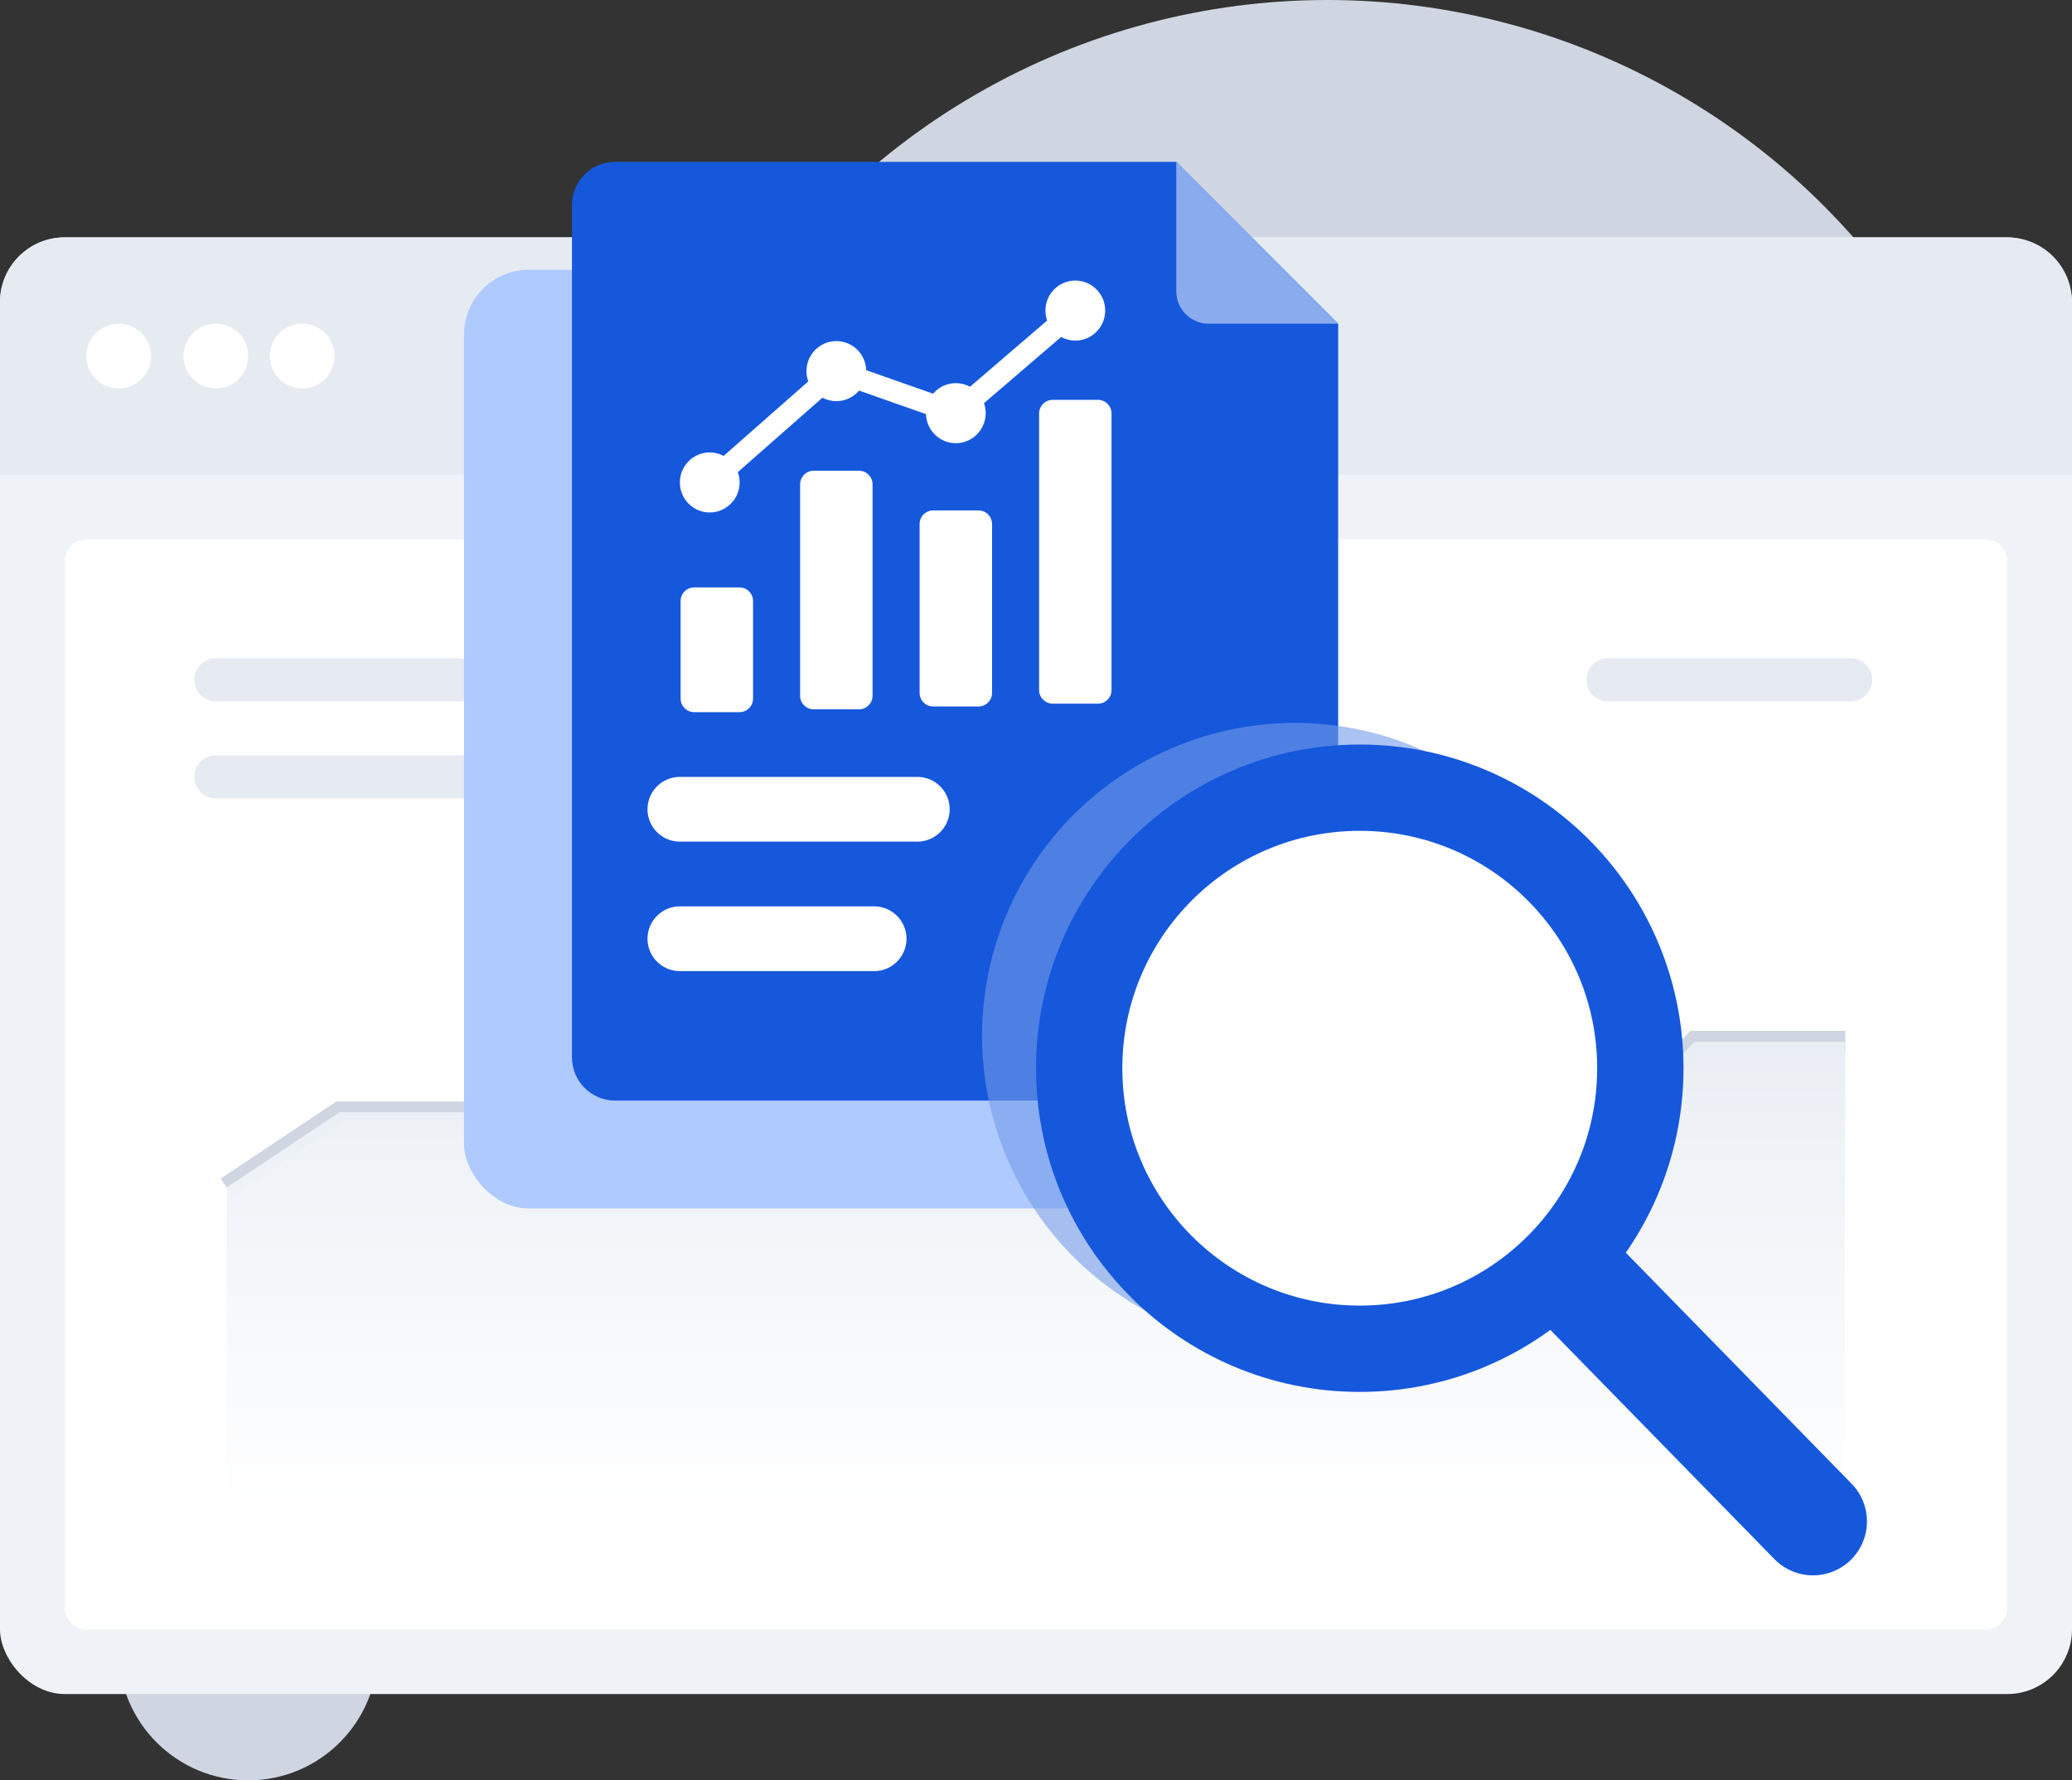 <?xml version="1.0" encoding="UTF-8"?>
<svg width="192px" height="165px" viewBox="0 0 192 165" version="1.1" xmlns="http://www.w3.org/2000/svg" xmlns:xlink="http://www.w3.org/1999/xlink">
    <rect x="0" y="0" width="192" height="165" fill="#333333" stroke="none"/>
    <title>Data Analytics in Laboratory Copy</title>
    <defs>
        <linearGradient x1="50%" y1="-1.80411242e-13%" x2="50%" y2="91.091%" id="linearGradient-1">
            <stop stop-color="#E6EBF2" offset="0%"></stop>
            <stop stop-color="#FFFFFF" offset="100%"></stop>
        </linearGradient>
    </defs>
    <g id="Page-1" stroke="none" stroke-width="1" fill="none" fill-rule="evenodd">
        <g id="Lab-Workflow-Management-System" transform="translate(-1216, -1791)">
            <g id="Data-Analytics-in-Laboratory-Copy" transform="translate(1216, 1791)">
                <g id="Group-13-Copy">
                    <circle id="Oval" fill="#CFD6E1" cx="123" cy="65" r="65"></circle>
                    <circle id="Oval" fill="#CFD6E1" cx="23" cy="153" r="12"></circle>
                    <g id="Group-12" transform="translate(0, 22)">
                        <rect id="Rectangle" fill="#EFF3F8" x="0" y="0" width="192" height="135" rx="6"></rect>
                        <path d="M6,0 L186,0 C189.314,-6.08718376e-16 192,2.686 192,6 L192,22 L192,22 L0,22 L0,6 C-4.05812251e-16,2.686 2.686,6.08718376e-16 6,0 Z" id="Rectangle" fill="#E6EBF2"></path>
                        <path d="M8,28 L184,28 C185.105,28 186,28.895 186,30 L186,127 C186,128.105 185.105,129 184,129 L8,129 C6.895,129 6,128.105 6,127 L6,30 C6,28.895 6.895,28 8,28 Z" id="Rectangle" fill="#FFFFFF"></path>
                        <g id="Group-2" transform="translate(8, 8)" fill="#FFFFFF">
                            <circle id="Oval" cx="3" cy="3" r="3"></circle>
                            <circle id="Oval-Copy" cx="12" cy="3" r="3"></circle>
                            <circle id="Oval-Copy-2" cx="20" cy="3" r="3"></circle>
                        </g>
                    </g>
                </g>
                <g id="Group-3" transform="translate(21, 90)">
                    <polyline id="Path-4" stroke="#CFD6E1" stroke-width="2" points="0 20.058 10.465 13.081 24.855 13.081 34.012 8.721 47.529 8.721 56.25 13.081 70.64 8.93739465e-17 77.616 3.924 90.262 3.924 103.779 10.029 114.244 10.029 125.581 17.442 136.047 6.541 150 6.541"></polyline>
                    <polygon id="Path-4" fill-opacity="0.97" fill="url(#linearGradient-1)" points="0 20.058 10.465 13.081 24.855 13.081 34.012 8.721 47.529 8.721 56.25 13.081 70.64 8.93739465e-17 77.616 3.924 90.262 3.924 103.779 10.029 114.244 10.029 125.581 17.442 136.047 6.541 150 6.541 149.908 55.424 0 55.424"></polygon>
                </g>
                <line x1="20" y1="72" x2="64.5" y2="72" id="Path-5" stroke="#E6EBF2" stroke-width="4" stroke-linecap="round" stroke-linejoin="round"></line>
                <line x1="20" y1="63" x2="42.5" y2="63" id="Path-5-Copy" stroke="#E6EBF2" stroke-width="4" stroke-linecap="round" stroke-linejoin="round"></line>
                <line x1="149" y1="63" x2="171.5" y2="63" id="Path-5-Copy-2" stroke="#E6EBF2" stroke-width="4" stroke-linecap="round" stroke-linejoin="round"></line>
                <g id="Group-16" transform="translate(43, 15)">
                    <g id="Group-10">
                        <rect id="Rectangle" fill="#AFCAFF" x="0" y="10" width="61" height="87" rx="6"></rect>
                        <path d="M14,0 L66,0 L66,0 L81,15 L81,83 C81,85.209 79.209,87 77,87 L14,87 C11.791,87 10,85.209 10,83 L10,4 C10,1.791 11.791,4.05812251e-16 14,0 Z" id="Rectangle" fill="#1658DC"></path>
                        <path d="M66,0 L66,12 C66,13.657 67.343,15 69,15 L81,15 L81,15 L66,0 Z" id="Path-6" fill="#8AACEE"></path>
                        <g id="Group" transform="translate(20, 11)" fill="#FFFFFF">
                            <path d="M4.056,16.249 L11.898,9.351 C11.786,9.045 11.729,8.721 11.73,8.395 C11.73,6.858 12.969,5.612 14.498,5.612 C15.998,5.612 17.219,6.811 17.265,8.307 L23.463,10.487 C23.971,9.888 24.727,9.508 25.571,9.508 C26.03,9.508 26.483,9.622 26.887,9.842 L34.032,3.707 C33.928,3.41 33.875,3.097 33.875,2.782 C33.875,1.246 35.115,0 36.644,0 C38.173,0 39.412,1.246 39.412,2.782 C39.412,4.319 38.173,5.565 36.644,5.565 C36.184,5.566 35.732,5.451 35.328,5.231 L28.183,11.366 C28.287,11.664 28.34,11.976 28.339,12.291 C28.339,13.828 27.1,15.073 25.571,15.073 C24.071,15.073 22.85,13.875 22.804,12.379 L16.606,10.198 C16.098,10.797 15.342,11.177 14.498,11.177 C14.049,11.178 13.607,11.068 13.21,10.858 L5.369,17.756 C5.48,18.063 5.537,18.386 5.537,18.713 C5.537,20.249 4.297,21.495 2.768,21.495 C1.239,21.495 0,20.249 0,18.712 C0,17.176 1.239,15.93 2.768,15.93 C3.217,15.929 3.659,16.039 4.056,16.249 Z M34.538,11.06 C33.849,11.06 33.288,11.624 33.288,12.316 L33.288,37.956 C33.288,38.648 33.849,39.212 34.538,39.212 L38.75,39.212 C39.439,39.212 40,38.648 40,37.956 L40,12.316 C40,11.624 39.439,11.06 38.75,11.06 L34.538,11.06 Z M23.465,21.306 C22.776,21.306 22.215,21.87 22.215,22.562 L22.215,38.218 C22.215,38.911 22.776,39.475 23.465,39.475 L27.677,39.475 C28.366,39.475 28.927,38.91 28.927,38.218 L28.927,22.562 C28.927,21.87 28.366,21.306 27.677,21.306 L23.465,21.306 Z M12.392,17.627 C11.703,17.627 11.142,18.192 11.142,18.884 L11.142,38.481 C11.142,39.173 11.703,39.737 12.392,39.737 L16.604,39.737 C17.293,39.737 17.854,39.173 17.854,38.481 L17.854,18.884 C17.854,18.192 17.293,17.627 16.604,17.627 L12.392,17.627 Z M1.319,28.441 L5.531,28.441 C6.22,28.441 6.781,29.006 6.781,29.698 L6.781,38.744 C6.781,39.436 6.22,40 5.531,40 L1.319,40 C0.631,40 0.069,39.436 0.069,38.744 L0.069,29.698 C0.069,29.006 0.631,28.441 1.319,28.441 Z" id="Shape"></path>
                        </g>
                    </g>
                    <g id="Group-14" transform="translate(48, 52)">
                        <circle id="Oval" fill-opacity="0.6" fill="#739BEA" cx="29" cy="29" r="29"></circle>
                        <g id="Group-4" transform="translate(5, 2)" stroke="#1658DC">
                            <circle id="Oval" stroke-width="8" fill="#FFFFFF" cx="30" cy="30" r="26"></circle>
                            <line x1="50.5" y1="50" x2="72" y2="72" id="Path-7" stroke-width="10" stroke-linecap="round" stroke-linejoin="round"></line>
                        </g>
                    </g>
                    <line x1="20" y1="60" x2="42" y2="60" id="Path-8" stroke="#FFFFFF" stroke-width="6" stroke-linecap="round" stroke-linejoin="round"></line>
                    <line x1="20" y1="72" x2="38" y2="72" id="Path-8-Copy" stroke="#FFFFFF" stroke-width="6" stroke-linecap="round" stroke-linejoin="round"></line>
                </g>
            </g>
        </g>
    </g>
</svg>